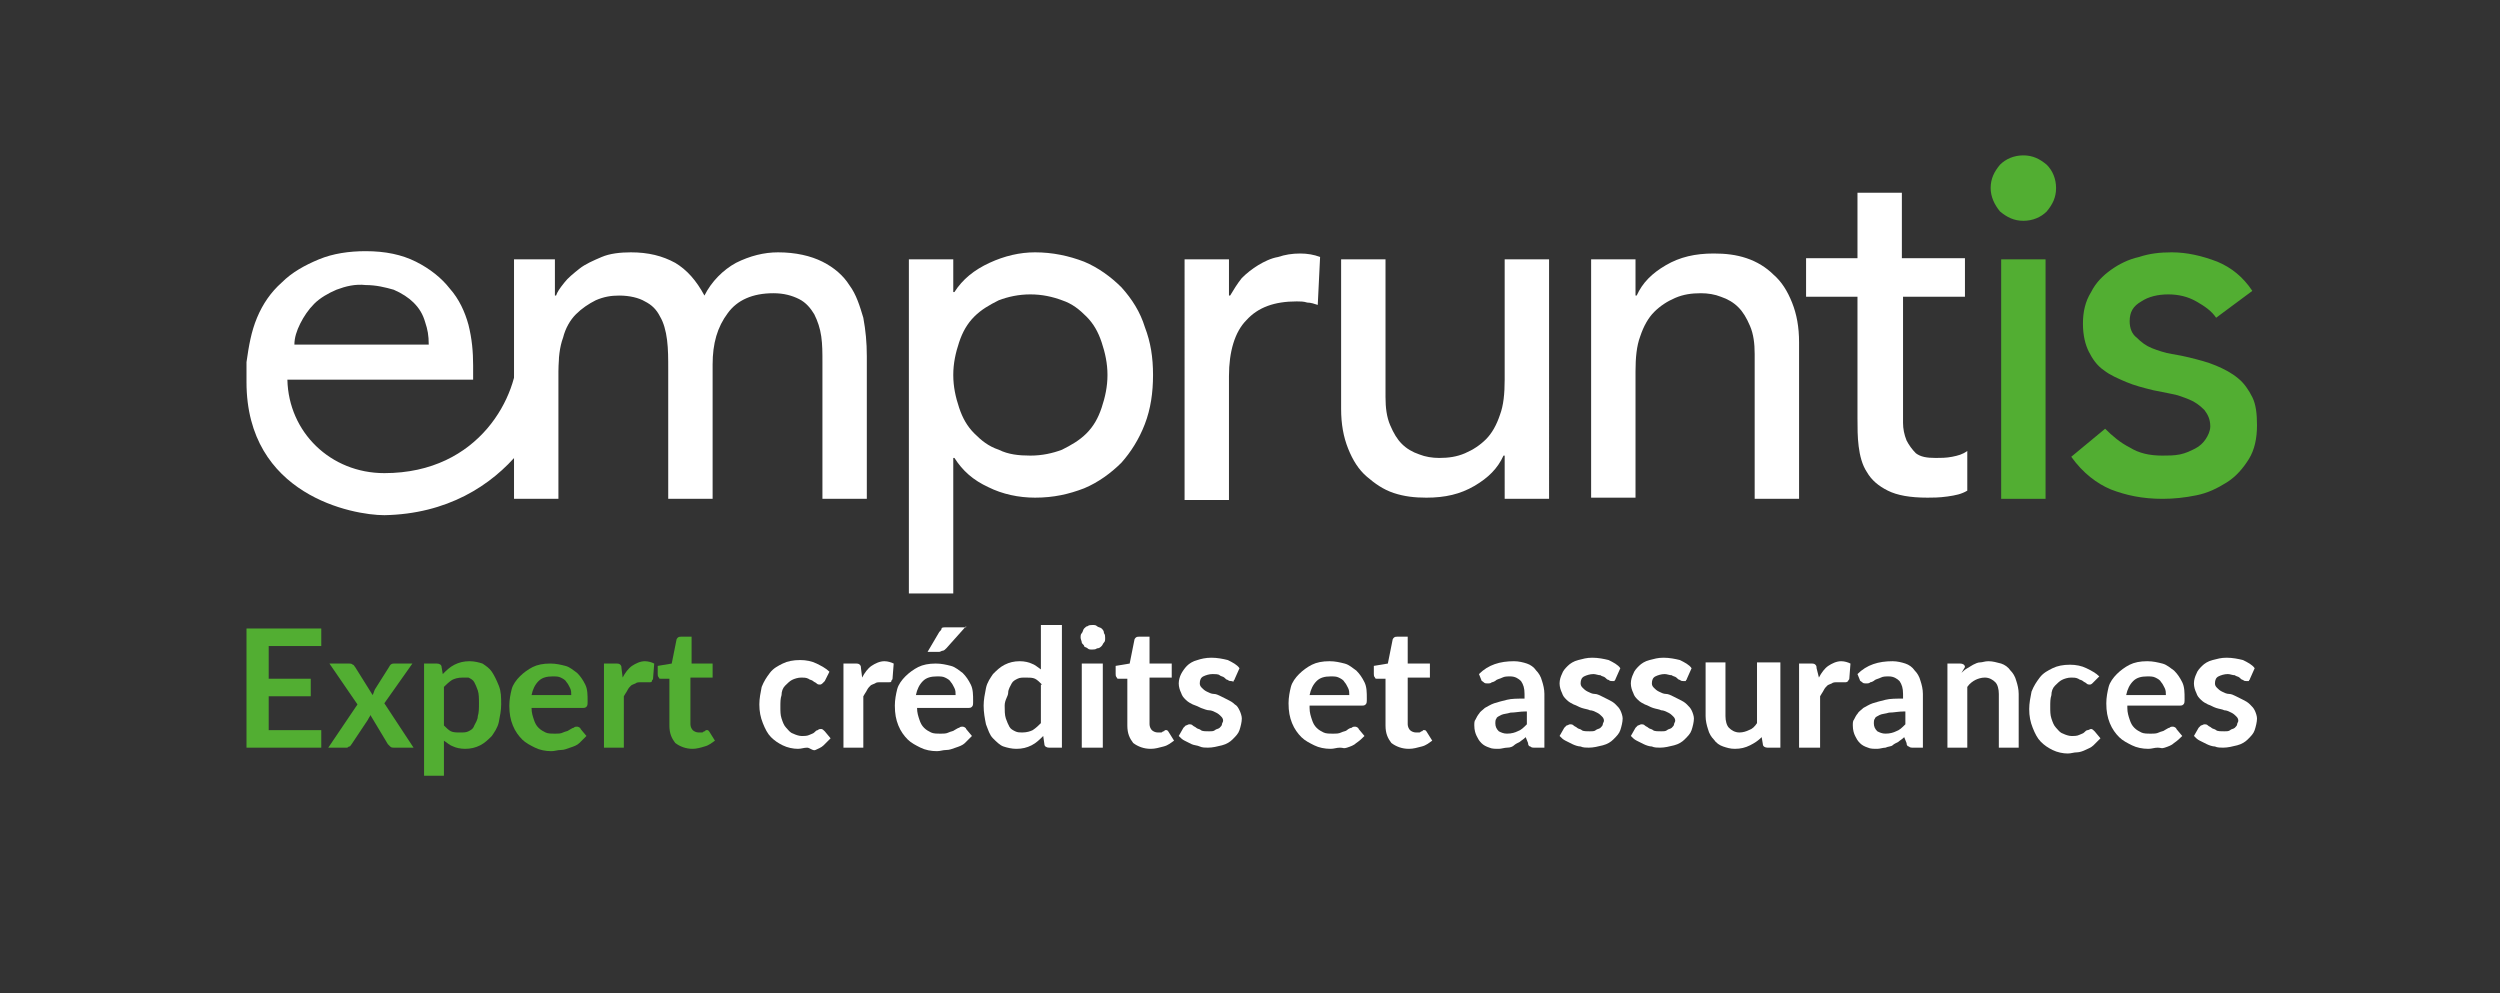<?xml version="1.0" encoding="utf-8"?>
<!-- Generator: Adobe Illustrator 27.0.1, SVG Export Plug-In . SVG Version: 6.00 Build 0)  -->
<svg version="1.1" id="Calque_1" xmlns="http://www.w3.org/2000/svg" xmlns:xlink="http://www.w3.org/1999/xlink" x="0px" y="0px"
	 viewBox="0 0 214 85" style="enable-background:new 0 0 214 85;" xml:space="preserve">
<rect x="0" y="0" width="214" height="85" fill="#333333" stroke="none"/>
<style type="text/css">
	.st0{fill:#FFFFFF;}
	.st1{fill:#52AE32;}
</style>
<g>
	<path class="st0" d="M44,22.2h3.5v3.1h0.1c0.1-0.3,0.3-0.6,0.7-1.1c0.3-0.4,0.8-0.8,1.3-1.2c0.5-0.4,1.2-0.7,1.9-1
		c0.7-0.3,1.6-0.4,2.5-0.4c1.5,0,2.7,0.3,3.8,0.9c1,0.6,1.8,1.5,2.5,2.8c0.6-1.2,1.6-2.2,2.7-2.8c1.2-0.6,2.4-0.9,3.6-0.9
		c1.5,0,2.8,0.3,3.8,0.8c1,0.5,1.8,1.2,2.3,2c0.6,0.8,0.9,1.8,1.2,2.8c0.2,1.1,0.3,2.1,0.3,3.3v12.2h-3.8V31c0-0.8,0-1.5-0.1-2.2
		c-0.1-0.7-0.3-1.3-0.6-1.9c-0.3-0.5-0.7-1-1.3-1.3c-0.6-0.3-1.3-0.5-2.2-0.5c-1.8,0-3.1,0.6-3.9,1.7C61.4,28,61,29.4,61,31.2v11.5
		h-3.8v-11c0-1,0-1.8-0.1-2.6c-0.1-0.8-0.3-1.5-0.6-2c-0.3-0.6-0.7-1-1.3-1.3c-0.5-0.3-1.3-0.5-2.2-0.5c-0.7,0-1.3,0.1-2,0.4
		c-0.6,0.3-1.2,0.7-1.7,1.2c-0.5,0.5-0.9,1.2-1.1,2c-0.3,0.8-0.4,1.8-0.4,2.9v10.9H44V22.2z"/>
	<path class="st0" d="M77.8,22.2h3.8V25h0.1c0.7-1.1,1.7-1.9,3-2.5c1.3-0.6,2.6-0.9,3.9-0.9c1.5,0,2.9,0.3,4.2,0.8
		c1.2,0.5,2.3,1.3,3.2,2.2c0.9,1,1.6,2.1,2,3.4c0.5,1.3,0.7,2.6,0.7,4.1c0,1.5-0.2,2.9-0.7,4.2c-0.5,1.3-1.2,2.4-2,3.3
		c-0.9,0.9-2,1.7-3.2,2.2c-1.3,0.5-2.6,0.8-4.2,0.8c-1.4,0-2.8-0.3-4-0.9c-1.3-0.6-2.2-1.4-2.9-2.5h-0.1v11.6h-3.8V22.2z M88.2,25.2
		c-1,0-1.9,0.2-2.7,0.5c-0.8,0.4-1.5,0.8-2.1,1.4c-0.6,0.6-1,1.3-1.3,2.2c-0.3,0.9-0.5,1.8-0.5,2.8c0,1,0.2,1.9,0.5,2.8
		c0.3,0.9,0.7,1.6,1.3,2.2c0.6,0.6,1.2,1.1,2.1,1.4c0.8,0.4,1.7,0.5,2.7,0.5c1,0,1.9-0.2,2.7-0.5c0.8-0.4,1.5-0.8,2.1-1.4
		c0.6-0.6,1-1.3,1.3-2.2c0.3-0.9,0.5-1.8,0.5-2.8c0-1-0.2-1.9-0.5-2.8c-0.3-0.9-0.7-1.6-1.3-2.2c-0.6-0.6-1.2-1.1-2.1-1.4
		C90.1,25.4,89.2,25.2,88.2,25.2z"/>
	<path class="st0" d="M101.4,22.2h3.8v3.1h0.1c0.3-0.5,0.6-1,1-1.5c0.4-0.4,0.9-0.8,1.4-1.1c0.5-0.3,1.1-0.6,1.7-0.7
		c0.6-0.2,1.2-0.3,1.9-0.3c0.6,0,1.2,0.1,1.7,0.3l-0.2,4.1c-0.3-0.1-0.6-0.2-0.9-0.2c-0.3-0.1-0.6-0.1-0.9-0.1
		c-1.9,0-3.3,0.5-4.3,1.6c-1,1-1.5,2.7-1.5,4.8v10.6h-3.8V22.2z"/>
	<path class="st0" d="M132.6,42.7h-3.8V39h-0.1c-0.5,1.1-1.3,1.9-2.5,2.6c-1.2,0.7-2.5,1-4.1,1c-1,0-1.9-0.1-2.8-0.4
		c-0.9-0.3-1.6-0.8-2.3-1.4c-0.7-0.6-1.2-1.4-1.6-2.4c-0.4-1-0.6-2.1-0.6-3.4V22.2h3.8V34c0,0.9,0.1,1.7,0.4,2.4
		c0.3,0.7,0.6,1.2,1,1.6c0.4,0.4,0.9,0.7,1.5,0.9c0.5,0.2,1.1,0.3,1.7,0.3c0.8,0,1.5-0.1,2.2-0.4c0.7-0.3,1.3-0.7,1.8-1.2
		c0.5-0.5,0.9-1.2,1.2-2.1c0.3-0.8,0.4-1.8,0.4-3V22.2h3.8V42.7z"/>
	<path class="st0" d="M136.2,22.2h3.8v3.1h0.1c0.5-1.1,1.3-1.9,2.5-2.6c1.2-0.7,2.5-1,4.1-1c1,0,1.9,0.1,2.8,0.4
		c0.9,0.3,1.7,0.8,2.3,1.4c0.7,0.6,1.2,1.4,1.6,2.4c0.4,1,0.6,2.1,0.6,3.4v13.4h-3.8V30.3c0-0.9-0.1-1.7-0.4-2.4
		c-0.3-0.7-0.6-1.2-1-1.6c-0.4-0.4-0.9-0.7-1.5-0.9c-0.5-0.2-1.1-0.3-1.7-0.3c-0.8,0-1.5,0.1-2.2,0.4c-0.7,0.3-1.3,0.7-1.8,1.2
		c-0.5,0.5-0.9,1.2-1.2,2.1c-0.3,0.8-0.4,1.8-0.4,3v10.8h-3.8V22.2z"/>
	<path class="st0" d="M168.3,25.4h-5.4v9.1c0,0.6,0,1.1,0,1.7c0,0.5,0.1,1,0.3,1.5c0.2,0.4,0.5,0.8,0.8,1.1c0.4,0.3,0.9,0.4,1.7,0.4
		c0.4,0,0.9,0,1.4-0.1c0.5-0.1,0.9-0.2,1.3-0.5V42c-0.5,0.3-1,0.4-1.7,0.5c-0.7,0.1-1.3,0.1-1.7,0.1c-1.5,0-2.6-0.2-3.4-0.6
		c-0.8-0.4-1.4-0.9-1.8-1.6c-0.4-0.6-0.6-1.4-0.7-2.2c-0.1-0.8-0.1-1.6-0.1-2.4V25.4h-4.4v-3.3h4.4v-5.6h3.8v5.6h5.4V25.4z"/>
	<path class="st1" d="M171.3,22.2h3.8v20.5h-3.8V22.2z"/>
	<path class="st1" d="M189.7,27.2c-0.4-0.6-1-1-1.7-1.4c-0.7-0.4-1.5-0.6-2.4-0.6c-0.9,0-1.7,0.2-2.3,0.6c-0.7,0.4-1,0.9-1,1.7
		c0,0.6,0.2,1.1,0.6,1.4c0.4,0.4,0.8,0.7,1.3,0.9c0.5,0.2,1.1,0.4,1.7,0.5c0.6,0.1,1.1,0.2,1.5,0.3c0.8,0.2,1.6,0.4,2.3,0.7
		c0.7,0.3,1.3,0.6,1.9,1.1c0.5,0.4,0.9,1,1.2,1.6c0.3,0.6,0.4,1.4,0.4,2.4c0,1.1-0.2,2.1-0.7,2.9c-0.5,0.8-1.1,1.5-1.9,2
		c-0.8,0.5-1.6,0.9-2.6,1.1c-1,0.2-1.9,0.3-2.9,0.3c-1.7,0-3.1-0.3-4.4-0.8c-1.2-0.5-2.4-1.4-3.4-2.8l2.9-2.4
		c0.6,0.6,1.3,1.2,2.1,1.6c0.8,0.5,1.7,0.7,2.8,0.7c0.5,0,1,0,1.5-0.1c0.5-0.1,0.9-0.3,1.3-0.5c0.4-0.2,0.7-0.5,0.9-0.8
		c0.2-0.3,0.4-0.7,0.4-1.1c0-0.6-0.2-1-0.5-1.4c-0.4-0.4-0.8-0.7-1.3-0.9c-0.5-0.2-1-0.4-1.6-0.5c-0.5-0.1-1-0.2-1.5-0.3
		c-0.8-0.2-1.6-0.4-2.3-0.7c-0.7-0.3-1.4-0.6-1.9-1c-0.6-0.4-1-1-1.3-1.6c-0.3-0.6-0.5-1.4-0.5-2.4c0-1,0.2-1.9,0.7-2.7
		c0.4-0.8,1-1.4,1.7-1.9c0.7-0.5,1.5-0.9,2.4-1.1c0.9-0.3,1.8-0.4,2.8-0.4c1.3,0,2.6,0.3,3.9,0.8c1.2,0.5,2.2,1.3,3,2.5L189.7,27.2z
		"/>
	<path class="st1" d="M170.4,16.1c0-0.8,0.3-1.4,0.8-2c0.5-0.5,1.2-0.8,2-0.8c0.8,0,1.4,0.3,2,0.8c0.5,0.5,0.8,1.2,0.8,2
		c0,0.8-0.3,1.4-0.8,2c-0.5,0.5-1.2,0.8-2,0.8c-0.8,0-1.4-0.3-2-0.8C170.7,17.5,170.4,16.8,170.4,16.1z"/>
	<path class="st0" d="M47.8,30h-3.5c0.1,3.8-3.2,10.5-11.4,10.5c-4.6,0-8.2-3.5-8.3-8h15.9l0-1.2c0-1.2-0.1-2.3-0.4-3.5
		c-0.3-1.1-0.8-2.2-1.6-3.1c-0.7-0.9-1.7-1.7-2.9-2.3c-1.2-0.6-2.6-0.9-4.3-0.9c-1.4,0-2.8,0.2-4,0.7c-1.2,0.5-2.3,1.1-3.2,2
		c-0.9,0.8-1.6,1.8-2.1,3c-0.5,1.2-0.7,2.4-0.9,3.8c0,0.4,0,1.3,0,1.6h0c0,0,0,0,0,0.1c0,0,0,0,0,0h0c0,9.7,9.1,11.4,11.8,11.4
		C43.6,43.9,48.1,34.5,47.8,30z M25.7,27.7c0.3-0.6,0.7-1.2,1.2-1.7c0.5-0.5,1.2-0.9,1.9-1.2c0.8-0.3,1.6-0.5,2.5-0.4
		c0.9,0,1.7,0.2,2.4,0.4c0.7,0.3,1.3,0.7,1.7,1.1c0.5,0.5,0.8,1,1,1.7c0.2,0.6,0.3,1.1,0.3,1.9H25.2C25.2,28.9,25.4,28.3,25.7,27.7z
		"/>
</g>
<g>
	<path class="st1" d="M23,55.3v2.8h3.6v1.5H23v2.9h4.5V64h-6.4V53.8h6.4v1.5H23z"/>
	<path class="st1" d="M35.4,64h-1.7c-0.1,0-0.2,0-0.3-0.1c-0.1-0.1-0.1-0.1-0.2-0.2l-1.5-2.5c0,0.1-0.1,0.2-0.1,0.2
		c0,0.1-0.1,0.1-0.1,0.2l-1.4,2.1c-0.1,0.1-0.1,0.2-0.2,0.2S29.8,64,29.7,64h-1.6l2.5-3.7l-2.4-3.5h1.7c0.1,0,0.2,0,0.3,0.1
		c0.1,0,0.1,0.1,0.2,0.2l1.5,2.4c0.1-0.2,0.1-0.3,0.2-0.5l1.2-1.9c0.1-0.2,0.2-0.3,0.4-0.3h1.6l-2.4,3.4L35.4,64z"/>
	<path class="st1" d="M37.9,57.7c0.3-0.3,0.6-0.6,1-0.8s0.8-0.3,1.3-0.3c0.4,0,0.8,0.1,1.1,0.2c0.3,0.2,0.6,0.4,0.8,0.7
		s0.4,0.7,0.6,1.2s0.2,1,0.2,1.6c0,0.5-0.1,1-0.2,1.5c-0.1,0.5-0.4,0.9-0.6,1.2c-0.3,0.3-0.6,0.6-1,0.8c-0.4,0.2-0.8,0.3-1.3,0.3
		c-0.4,0-0.8-0.1-1-0.2c-0.3-0.1-0.5-0.3-0.8-0.5v3h-1.7v-9.6h1.1c0.2,0,0.4,0.1,0.4,0.3L37.9,57.7z M38,62.1
		c0.2,0.2,0.4,0.4,0.6,0.5c0.2,0.1,0.5,0.1,0.8,0.1c0.3,0,0.5,0,0.7-0.1c0.2-0.1,0.4-0.2,0.5-0.5c0.1-0.2,0.3-0.5,0.3-0.8
		c0.1-0.3,0.1-0.7,0.1-1.1c0-0.4,0-0.8-0.1-1.1c-0.1-0.3-0.2-0.5-0.3-0.7c-0.1-0.2-0.3-0.3-0.5-0.4C40.1,58,39.8,58,39.6,58
		c-0.4,0-0.7,0.1-0.9,0.2c-0.3,0.2-0.5,0.4-0.7,0.6V62.1z"/>
	<path class="st1" d="M45.5,60.6c0,0.4,0.1,0.7,0.2,1c0.1,0.3,0.2,0.5,0.4,0.7c0.2,0.2,0.4,0.3,0.6,0.4c0.2,0.1,0.5,0.1,0.8,0.1
		s0.5,0,0.7-0.1c0.2-0.1,0.4-0.1,0.5-0.2c0.2-0.1,0.3-0.2,0.4-0.2c0.1-0.1,0.2-0.1,0.3-0.1c0.1,0,0.3,0.1,0.3,0.2l0.5,0.6
		c-0.2,0.2-0.4,0.4-0.6,0.6c-0.2,0.2-0.5,0.3-0.8,0.4c-0.3,0.1-0.5,0.2-0.8,0.2c-0.3,0-0.5,0.1-0.8,0.1c-0.5,0-1-0.1-1.4-0.3
		c-0.4-0.2-0.8-0.4-1.1-0.7s-0.6-0.7-0.8-1.2c-0.2-0.5-0.3-1-0.3-1.7c0-0.5,0.1-1,0.2-1.4s0.4-0.8,0.7-1.1c0.3-0.3,0.7-0.6,1.1-0.8
		c0.4-0.2,0.9-0.3,1.5-0.3c0.5,0,0.9,0.1,1.3,0.2c0.4,0.1,0.7,0.4,1,0.6c0.3,0.3,0.5,0.6,0.7,1c0.2,0.4,0.2,0.9,0.2,1.4
		c0,0.3,0,0.4-0.1,0.5c-0.1,0.1-0.2,0.1-0.3,0.1H45.5z M48.9,59.5c0-0.2,0-0.4-0.1-0.6s-0.2-0.4-0.3-0.5c-0.1-0.2-0.3-0.3-0.5-0.4
		c-0.2-0.1-0.4-0.1-0.7-0.1c-0.5,0-0.9,0.1-1.2,0.4c-0.3,0.3-0.5,0.7-0.6,1.2H48.9z"/>
	<path class="st1" d="M53.3,58c0.2-0.4,0.5-0.8,0.8-1c0.3-0.2,0.7-0.4,1.1-0.4c0.3,0,0.6,0.1,0.8,0.2l-0.1,1.3
		c0,0.1-0.1,0.1-0.1,0.2s-0.1,0.1-0.2,0.1c-0.1,0-0.2,0-0.3,0c-0.1,0-0.3,0-0.4,0c-0.2,0-0.4,0-0.5,0.1c-0.2,0.1-0.3,0.1-0.4,0.2
		c-0.1,0.1-0.2,0.2-0.3,0.4c-0.1,0.2-0.2,0.3-0.3,0.5V64h-1.7v-7.2h1c0.2,0,0.3,0,0.4,0.1s0.1,0.2,0.1,0.3L53.3,58z"/>
	<path class="st1" d="M59.3,64.1c-0.6,0-1.1-0.2-1.5-0.5c-0.3-0.4-0.5-0.8-0.5-1.5v-4h-0.7c-0.1,0-0.2,0-0.2-0.1
		c-0.1-0.1-0.1-0.2-0.1-0.3V57l1.2-0.2l0.4-2c0-0.1,0.1-0.2,0.1-0.2c0.1-0.1,0.2-0.1,0.3-0.1h0.9v2.3H61V58h-1.9V62
		c0,0.2,0.1,0.4,0.2,0.5c0.1,0.1,0.3,0.2,0.5,0.2c0.1,0,0.2,0,0.3,0c0.1,0,0.1-0.1,0.2-0.1s0.1-0.1,0.1-0.1c0,0,0.1,0,0.1,0
		c0.1,0,0.1,0,0.1,0c0,0,0.1,0.1,0.1,0.1l0.5,0.8c-0.3,0.2-0.5,0.4-0.9,0.5C60,64,59.6,64.1,59.3,64.1z"/>
	<path class="st0" d="M70.6,58.3c-0.1,0.1-0.1,0.1-0.2,0.2c0,0-0.1,0.1-0.2,0.1c-0.1,0-0.2,0-0.3-0.1c-0.1-0.1-0.2-0.1-0.3-0.2
		s-0.3-0.1-0.4-0.2c-0.2-0.1-0.4-0.1-0.6-0.1c-0.3,0-0.6,0.1-0.8,0.2c-0.2,0.1-0.4,0.3-0.6,0.5c-0.2,0.2-0.3,0.5-0.3,0.8
		c-0.1,0.3-0.1,0.6-0.1,1c0,0.4,0,0.7,0.1,1s0.2,0.6,0.4,0.8s0.3,0.4,0.6,0.5c0.2,0.1,0.5,0.2,0.7,0.2c0.3,0,0.5,0,0.7-0.1
		s0.3-0.1,0.4-0.2c0.1-0.1,0.2-0.2,0.3-0.2c0.1-0.1,0.2-0.1,0.3-0.1c0.1,0,0.2,0.1,0.3,0.2l0.5,0.6c-0.2,0.2-0.4,0.4-0.6,0.6
		c-0.2,0.2-0.5,0.3-0.7,0.4S69.3,64,69.1,64c-0.3,0-0.5,0.1-0.8,0.1c-0.4,0-0.9-0.1-1.3-0.3c-0.4-0.2-0.7-0.4-1-0.7
		s-0.5-0.7-0.7-1.2s-0.3-1-0.3-1.6c0-0.5,0.1-1,0.2-1.5c0.2-0.5,0.4-0.8,0.7-1.2s0.7-0.6,1.1-0.8c0.4-0.2,0.9-0.3,1.5-0.3
		c0.5,0,1,0.1,1.4,0.3c0.4,0.2,0.8,0.4,1.1,0.7L70.6,58.3z"/>
	<path class="st0" d="M73.8,58c0.2-0.4,0.5-0.8,0.8-1c0.3-0.2,0.7-0.4,1.1-0.4c0.3,0,0.6,0.1,0.8,0.2l-0.1,1.3
		c0,0.1-0.1,0.1-0.1,0.2s-0.1,0.1-0.2,0.1c-0.1,0-0.2,0-0.3,0c-0.1,0-0.3,0-0.4,0c-0.2,0-0.4,0-0.5,0.1c-0.2,0.1-0.3,0.1-0.4,0.2
		c-0.1,0.1-0.2,0.2-0.3,0.4c-0.1,0.2-0.2,0.3-0.3,0.5V64h-1.7v-7.2h1c0.2,0,0.3,0,0.4,0.1s0.1,0.2,0.1,0.3L73.8,58z"/>
	<path class="st0" d="M78.5,60.6c0,0.4,0.1,0.7,0.2,1c0.1,0.3,0.2,0.5,0.4,0.7c0.2,0.2,0.4,0.3,0.6,0.4c0.2,0.1,0.5,0.1,0.8,0.1
		s0.5,0,0.7-0.1c0.2-0.1,0.4-0.1,0.5-0.2c0.2-0.1,0.3-0.2,0.4-0.2c0.1-0.1,0.2-0.1,0.3-0.1c0.1,0,0.3,0.1,0.3,0.2l0.5,0.6
		c-0.2,0.2-0.4,0.4-0.6,0.6c-0.2,0.2-0.5,0.3-0.8,0.4c-0.3,0.1-0.5,0.2-0.8,0.2c-0.3,0-0.5,0.1-0.8,0.1c-0.5,0-1-0.1-1.4-0.3
		c-0.4-0.2-0.8-0.4-1.1-0.7s-0.6-0.7-0.8-1.2c-0.2-0.5-0.3-1-0.3-1.7c0-0.5,0.1-1,0.2-1.4s0.4-0.8,0.7-1.1c0.3-0.3,0.7-0.6,1.1-0.8
		c0.4-0.2,0.9-0.3,1.5-0.3c0.5,0,0.9,0.1,1.3,0.2c0.4,0.1,0.7,0.4,1,0.6c0.3,0.3,0.5,0.6,0.7,1c0.2,0.4,0.2,0.9,0.2,1.4
		c0,0.3,0,0.4-0.1,0.5c-0.1,0.1-0.2,0.1-0.3,0.1H78.5z M81.8,59.5c0-0.2,0-0.4-0.1-0.6s-0.2-0.4-0.3-0.5c-0.1-0.2-0.3-0.3-0.5-0.4
		c-0.2-0.1-0.4-0.1-0.7-0.1c-0.5,0-0.9,0.1-1.2,0.4c-0.3,0.3-0.5,0.7-0.6,1.2H81.8z M82.7,53.6L81,55.5c-0.1,0.1-0.2,0.2-0.3,0.2
		c-0.1,0-0.2,0.1-0.3,0.1h-1l1-1.7c0.1-0.1,0.2-0.2,0.2-0.3s0.2-0.1,0.4-0.1H82.7z"/>
	<path class="st0" d="M90.9,53.5V64h-1.1c-0.2,0-0.4-0.1-0.4-0.3L89.3,63c-0.3,0.3-0.6,0.6-1,0.8c-0.4,0.2-0.8,0.3-1.3,0.3
		c-0.4,0-0.8-0.1-1.1-0.2s-0.6-0.4-0.9-0.7s-0.4-0.7-0.6-1.2c-0.1-0.5-0.2-1-0.2-1.6c0-0.5,0.1-1,0.2-1.5c0.1-0.5,0.4-0.9,0.6-1.2
		c0.3-0.3,0.6-0.6,1-0.8c0.4-0.2,0.8-0.3,1.3-0.3c0.4,0,0.8,0.1,1,0.2c0.3,0.1,0.5,0.3,0.8,0.5v-3.8H90.9z M89.2,58.6
		c-0.2-0.2-0.4-0.4-0.6-0.5c-0.2-0.1-0.5-0.1-0.8-0.1c-0.3,0-0.5,0-0.7,0.1c-0.2,0.1-0.4,0.2-0.5,0.4s-0.3,0.5-0.3,0.8
		S86,59.9,86,60.4c0,0.4,0,0.8,0.1,1.1c0.1,0.3,0.2,0.5,0.3,0.7c0.1,0.2,0.3,0.3,0.5,0.4c0.2,0.1,0.4,0.1,0.6,0.1
		c0.4,0,0.7-0.1,0.9-0.2c0.3-0.2,0.5-0.4,0.7-0.6V58.6z"/>
	<path class="st0" d="M94.6,54.6c0,0.2,0,0.3-0.1,0.4c-0.1,0.1-0.1,0.2-0.2,0.3c-0.1,0.1-0.2,0.2-0.4,0.2c-0.1,0.1-0.3,0.1-0.4,0.1
		c-0.2,0-0.3,0-0.4-0.1c-0.1-0.1-0.3-0.1-0.3-0.2s-0.2-0.2-0.2-0.3s-0.1-0.3-0.1-0.4c0-0.2,0-0.3,0.1-0.4s0.1-0.3,0.2-0.4
		s0.2-0.2,0.3-0.2c0.1-0.1,0.3-0.1,0.4-0.1c0.2,0,0.3,0,0.4,0.1c0.1,0.1,0.3,0.1,0.4,0.2c0.1,0.1,0.2,0.2,0.2,0.4
		C94.6,54.3,94.6,54.5,94.6,54.6z M94.4,56.7V64h-1.8v-7.2H94.4z"/>
	<path class="st0" d="M98.5,64.1c-0.6,0-1.1-0.2-1.5-0.5c-0.3-0.4-0.5-0.8-0.5-1.5v-4h-0.7c-0.1,0-0.2,0-0.2-0.1
		c-0.1-0.1-0.1-0.2-0.1-0.3V57l1.2-0.2l0.4-2c0-0.1,0.1-0.2,0.1-0.2c0.1-0.1,0.2-0.1,0.3-0.1h0.9v2.3h1.9V58h-1.9V62
		c0,0.2,0.1,0.4,0.2,0.5c0.1,0.1,0.3,0.2,0.5,0.2c0.1,0,0.2,0,0.3,0c0.1,0,0.1-0.1,0.2-0.1s0.1-0.1,0.1-0.1c0,0,0.1,0,0.1,0
		c0.1,0,0.1,0,0.1,0c0,0,0.1,0.1,0.1,0.1l0.5,0.8c-0.3,0.2-0.5,0.4-0.9,0.5C99.2,64,98.9,64.1,98.5,64.1z"/>
	<path class="st0" d="M105.7,58.1c0,0.1-0.1,0.1-0.1,0.2s-0.1,0-0.2,0c-0.1,0-0.2,0-0.3-0.1c-0.1,0-0.2-0.1-0.3-0.2
		c-0.1-0.1-0.3-0.1-0.4-0.2s-0.4-0.1-0.6-0.1c-0.3,0-0.6,0.1-0.8,0.2c-0.2,0.1-0.3,0.3-0.3,0.6c0,0.2,0.1,0.3,0.2,0.4
		c0.1,0.1,0.2,0.2,0.4,0.3c0.2,0.1,0.4,0.2,0.6,0.2s0.4,0.1,0.6,0.2c0.2,0.1,0.4,0.2,0.6,0.3c0.2,0.1,0.4,0.2,0.6,0.4
		c0.2,0.1,0.3,0.3,0.4,0.5c0.1,0.2,0.2,0.5,0.2,0.7c0,0.3-0.1,0.7-0.2,1c-0.1,0.3-0.3,0.5-0.6,0.8c-0.2,0.2-0.5,0.4-0.9,0.5
		s-0.8,0.2-1.2,0.2c-0.2,0-0.5,0-0.7-0.1s-0.5-0.1-0.7-0.2c-0.2-0.1-0.4-0.2-0.6-0.3s-0.3-0.2-0.5-0.4l0.4-0.7
		c0.1-0.1,0.1-0.1,0.2-0.2c0.1,0,0.2-0.1,0.3-0.1s0.2,0,0.3,0.1c0.1,0.1,0.2,0.1,0.3,0.2c0.1,0.1,0.3,0.1,0.4,0.2s0.4,0.1,0.7,0.1
		c0.2,0,0.4,0,0.5-0.1s0.3-0.1,0.4-0.2s0.2-0.2,0.2-0.3c0-0.1,0.1-0.2,0.1-0.3c0-0.2-0.1-0.3-0.2-0.4c-0.1-0.1-0.2-0.2-0.4-0.3
		c-0.2-0.1-0.4-0.2-0.6-0.2s-0.4-0.1-0.7-0.2c-0.2-0.1-0.4-0.2-0.7-0.3c-0.2-0.1-0.4-0.2-0.6-0.4c-0.2-0.2-0.3-0.3-0.4-0.6
		c-0.1-0.2-0.2-0.5-0.2-0.8c0-0.3,0.1-0.6,0.2-0.8s0.3-0.5,0.5-0.7s0.5-0.4,0.9-0.5c0.3-0.1,0.7-0.2,1.2-0.2c0.5,0,1,0.1,1.4,0.2
		c0.4,0.2,0.8,0.4,1,0.7L105.7,58.1z"/>
	<path class="st0" d="M112.1,60.6c0,0.4,0.1,0.7,0.2,1s0.2,0.5,0.4,0.7c0.2,0.2,0.4,0.3,0.6,0.4c0.2,0.1,0.5,0.1,0.8,0.1
		c0.3,0,0.5,0,0.7-0.1c0.2-0.1,0.4-0.1,0.5-0.2s0.3-0.2,0.4-0.2c0.1-0.1,0.2-0.1,0.3-0.1c0.1,0,0.3,0.1,0.3,0.2l0.5,0.6
		c-0.2,0.2-0.4,0.4-0.7,0.6c-0.2,0.2-0.5,0.3-0.8,0.4S115,64,114.7,64c-0.3,0-0.5,0.1-0.8,0.1c-0.5,0-1-0.1-1.4-0.3
		c-0.4-0.2-0.8-0.4-1.1-0.7s-0.6-0.7-0.8-1.2c-0.2-0.5-0.3-1-0.3-1.7c0-0.5,0.1-1,0.2-1.4s0.4-0.8,0.7-1.1c0.3-0.3,0.7-0.6,1.1-0.8
		c0.4-0.2,0.9-0.3,1.5-0.3c0.5,0,0.9,0.1,1.3,0.2c0.4,0.1,0.7,0.4,1,0.6c0.3,0.3,0.5,0.6,0.7,1s0.2,0.9,0.2,1.4c0,0.3,0,0.4-0.1,0.5
		s-0.2,0.1-0.3,0.1H112.1z M115.5,59.5c0-0.2,0-0.4-0.1-0.6c-0.1-0.2-0.2-0.4-0.3-0.5c-0.1-0.2-0.3-0.3-0.5-0.4s-0.4-0.1-0.7-0.1
		c-0.5,0-0.9,0.1-1.2,0.4c-0.3,0.3-0.5,0.7-0.6,1.2H115.5z"/>
	<path class="st0" d="M120.6,64.1c-0.6,0-1.1-0.2-1.5-0.5c-0.3-0.4-0.5-0.8-0.5-1.5v-4h-0.7c-0.1,0-0.2,0-0.2-0.1
		c-0.1-0.1-0.1-0.2-0.1-0.3V57l1.2-0.2l0.4-2c0-0.1,0.1-0.2,0.1-0.2c0.1-0.1,0.2-0.1,0.3-0.1h0.9v2.3h1.9V58h-1.9V62
		c0,0.2,0.1,0.4,0.2,0.5c0.1,0.1,0.3,0.2,0.5,0.2c0.1,0,0.2,0,0.3,0c0.1,0,0.1-0.1,0.2-0.1c0.1,0,0.1-0.1,0.1-0.1c0,0,0.1,0,0.1,0
		c0.1,0,0.1,0,0.1,0c0,0,0.1,0.1,0.1,0.1l0.5,0.8c-0.3,0.2-0.5,0.4-0.9,0.5C121.3,64,121,64.1,120.6,64.1z"/>
	<path class="st0" d="M126.6,57.7c0.8-0.8,1.8-1.1,3-1.1c0.4,0,0.8,0.1,1.1,0.2c0.3,0.1,0.6,0.3,0.8,0.6c0.2,0.2,0.4,0.5,0.5,0.9
		c0.1,0.3,0.2,0.7,0.2,1.1V64h-0.8c-0.2,0-0.3,0-0.4-0.1c-0.1,0-0.2-0.1-0.2-0.3l-0.2-0.5c-0.2,0.2-0.4,0.3-0.5,0.4
		c-0.2,0.1-0.4,0.2-0.5,0.3S129.3,64,129,64c-0.2,0-0.5,0.1-0.7,0.1c-0.3,0-0.6,0-0.8-0.1c-0.3-0.1-0.5-0.2-0.7-0.4
		s-0.3-0.4-0.4-0.6s-0.2-0.5-0.2-0.9c0-0.2,0-0.4,0.1-0.5c0.1-0.2,0.2-0.4,0.3-0.5c0.1-0.2,0.3-0.3,0.5-0.5c0.2-0.1,0.5-0.3,0.8-0.4
		c0.3-0.1,0.7-0.2,1.1-0.3c0.4-0.1,0.9-0.1,1.5-0.1v-0.4c0-0.5-0.1-0.8-0.3-1.1c-0.2-0.2-0.5-0.4-0.9-0.4c-0.3,0-0.5,0-0.7,0.1
		c-0.2,0.1-0.3,0.1-0.5,0.2c-0.1,0.1-0.3,0.2-0.4,0.2c-0.1,0.1-0.2,0.1-0.4,0.1c-0.1,0-0.2,0-0.3-0.1c-0.1-0.1-0.2-0.1-0.2-0.2
		L126.6,57.7z M130.6,60.9c-0.5,0-0.9,0.1-1.3,0.1c-0.3,0.1-0.6,0.1-0.8,0.2c-0.2,0.1-0.4,0.2-0.4,0.3c-0.1,0.1-0.1,0.3-0.1,0.4
		c0,0.3,0.1,0.5,0.3,0.7c0.2,0.1,0.4,0.2,0.7,0.2c0.4,0,0.7-0.1,0.9-0.2c0.3-0.1,0.5-0.3,0.8-0.6V60.9z"/>
	<path class="st0" d="M138.3,58.1c0,0.1-0.1,0.1-0.1,0.2c-0.1,0-0.1,0-0.2,0c-0.1,0-0.2,0-0.3-0.1c-0.1,0-0.2-0.1-0.3-0.2
		c-0.1-0.1-0.3-0.1-0.4-0.2c-0.2,0-0.4-0.1-0.6-0.1c-0.3,0-0.6,0.1-0.8,0.2s-0.3,0.3-0.3,0.6c0,0.2,0.1,0.3,0.2,0.4
		c0.1,0.1,0.2,0.2,0.4,0.3c0.2,0.1,0.4,0.2,0.6,0.2s0.4,0.1,0.6,0.2c0.2,0.1,0.4,0.2,0.6,0.3s0.4,0.2,0.6,0.4s0.3,0.3,0.4,0.5
		c0.1,0.2,0.2,0.5,0.2,0.7c0,0.3-0.1,0.7-0.2,1c-0.1,0.3-0.3,0.5-0.6,0.8c-0.2,0.2-0.5,0.4-0.9,0.5s-0.8,0.2-1.2,0.2
		c-0.2,0-0.5,0-0.7-0.1c-0.2,0-0.5-0.1-0.7-0.2c-0.2-0.1-0.4-0.2-0.6-0.3c-0.2-0.1-0.3-0.2-0.5-0.4l0.4-0.7c0.1-0.1,0.1-0.1,0.2-0.2
		c0.1,0,0.2-0.1,0.3-0.1s0.2,0,0.3,0.1c0.1,0.1,0.2,0.1,0.3,0.2c0.1,0.1,0.3,0.1,0.4,0.2s0.4,0.1,0.7,0.1c0.2,0,0.4,0,0.5-0.1
		s0.3-0.1,0.4-0.2s0.2-0.2,0.2-0.3c0-0.1,0.1-0.2,0.1-0.3c0-0.2-0.1-0.3-0.2-0.4s-0.2-0.2-0.4-0.3c-0.2-0.1-0.4-0.2-0.6-0.2
		c-0.2-0.1-0.4-0.1-0.7-0.2s-0.4-0.2-0.7-0.3c-0.2-0.1-0.4-0.2-0.6-0.4c-0.2-0.2-0.3-0.3-0.4-0.6c-0.1-0.2-0.2-0.5-0.2-0.8
		c0-0.3,0.1-0.6,0.2-0.8c0.1-0.3,0.3-0.5,0.5-0.7s0.5-0.4,0.9-0.5s0.7-0.2,1.2-0.2c0.5,0,1,0.1,1.4,0.2c0.4,0.2,0.8,0.4,1,0.7
		L138.3,58.1z"/>
	<path class="st0" d="M144.4,58.1c0,0.1-0.1,0.1-0.1,0.2c-0.1,0-0.1,0-0.2,0c-0.1,0-0.2,0-0.3-0.1c-0.1,0-0.2-0.1-0.3-0.2
		c-0.1-0.1-0.3-0.1-0.4-0.2c-0.2,0-0.4-0.1-0.6-0.1c-0.3,0-0.6,0.1-0.8,0.2s-0.3,0.3-0.3,0.6c0,0.2,0.1,0.3,0.2,0.4
		c0.1,0.1,0.2,0.2,0.4,0.3c0.2,0.1,0.4,0.2,0.6,0.2s0.4,0.1,0.6,0.2c0.2,0.1,0.4,0.2,0.6,0.3s0.4,0.2,0.6,0.4s0.3,0.3,0.4,0.5
		c0.1,0.2,0.2,0.5,0.2,0.7c0,0.3-0.1,0.7-0.2,1c-0.1,0.3-0.3,0.5-0.6,0.8c-0.2,0.2-0.5,0.4-0.9,0.5s-0.8,0.2-1.2,0.2
		c-0.2,0-0.5,0-0.7-0.1c-0.2,0-0.5-0.1-0.7-0.2c-0.2-0.1-0.4-0.2-0.6-0.3c-0.2-0.1-0.3-0.2-0.5-0.4l0.4-0.7c0.1-0.1,0.1-0.1,0.2-0.2
		c0.1,0,0.2-0.1,0.3-0.1s0.2,0,0.3,0.1c0.1,0.1,0.2,0.1,0.3,0.2c0.1,0.1,0.3,0.1,0.4,0.2s0.4,0.1,0.7,0.1c0.2,0,0.4,0,0.5-0.1
		s0.3-0.1,0.4-0.2s0.2-0.2,0.2-0.3c0-0.1,0.1-0.2,0.1-0.3c0-0.2-0.1-0.3-0.2-0.4s-0.2-0.2-0.4-0.3c-0.2-0.1-0.4-0.2-0.6-0.2
		c-0.2-0.1-0.4-0.1-0.7-0.2s-0.4-0.2-0.7-0.3c-0.2-0.1-0.4-0.2-0.6-0.4c-0.2-0.2-0.3-0.3-0.4-0.6c-0.1-0.2-0.2-0.5-0.2-0.8
		c0-0.3,0.1-0.6,0.2-0.8c0.1-0.3,0.3-0.5,0.5-0.7s0.5-0.4,0.9-0.5s0.7-0.2,1.2-0.2c0.5,0,1,0.1,1.4,0.2c0.4,0.2,0.8,0.4,1,0.7
		L144.4,58.1z"/>
	<path class="st0" d="M152.4,56.7V64h-1.1c-0.2,0-0.4-0.1-0.4-0.3l-0.1-0.6c-0.3,0.3-0.6,0.5-1,0.7c-0.4,0.2-0.8,0.3-1.3,0.3
		c-0.4,0-0.7-0.1-1-0.2c-0.3-0.1-0.6-0.3-0.8-0.6c-0.2-0.2-0.4-0.5-0.5-0.9c-0.1-0.3-0.2-0.7-0.2-1.1v-4.6h1.7v4.6
		c0,0.4,0.1,0.8,0.3,1c0.2,0.2,0.5,0.4,0.9,0.4c0.3,0,0.6-0.1,0.8-0.2c0.3-0.1,0.5-0.3,0.7-0.6v-5.2H152.4z"/>
	<path class="st0" d="M155.7,58c0.2-0.4,0.5-0.8,0.8-1c0.3-0.2,0.7-0.4,1.1-0.4c0.3,0,0.6,0.1,0.8,0.2l-0.1,1.3
		c0,0.1-0.1,0.1-0.1,0.2c0,0-0.1,0.1-0.2,0.1c-0.1,0-0.2,0-0.3,0s-0.3,0-0.4,0c-0.2,0-0.4,0-0.5,0.1c-0.2,0.1-0.3,0.1-0.4,0.2
		c-0.1,0.1-0.2,0.2-0.3,0.4c-0.1,0.2-0.2,0.3-0.3,0.5V64H154v-7.2h1c0.2,0,0.3,0,0.4,0.1c0.1,0.1,0.1,0.2,0.1,0.3L155.7,58z"/>
	<path class="st0" d="M159,57.7c0.8-0.8,1.8-1.1,3-1.1c0.4,0,0.8,0.1,1.1,0.2c0.3,0.1,0.6,0.3,0.8,0.6c0.2,0.2,0.4,0.5,0.5,0.9
		c0.1,0.3,0.2,0.7,0.2,1.1V64h-0.8c-0.2,0-0.3,0-0.4-0.1c-0.1,0-0.2-0.1-0.2-0.3l-0.2-0.5c-0.2,0.2-0.4,0.3-0.5,0.4
		c-0.2,0.1-0.4,0.2-0.5,0.3s-0.4,0.1-0.6,0.2c-0.2,0-0.5,0.1-0.7,0.1c-0.3,0-0.6,0-0.8-0.1c-0.3-0.1-0.5-0.2-0.7-0.4
		s-0.3-0.4-0.4-0.6s-0.2-0.5-0.2-0.9c0-0.2,0-0.4,0.1-0.5c0.1-0.2,0.2-0.4,0.3-0.5c0.1-0.2,0.3-0.3,0.5-0.5c0.2-0.1,0.5-0.3,0.8-0.4
		c0.3-0.1,0.7-0.2,1.1-0.3c0.4-0.1,0.9-0.1,1.5-0.1v-0.4c0-0.5-0.1-0.8-0.3-1.1c-0.2-0.2-0.5-0.4-0.9-0.4c-0.3,0-0.5,0-0.7,0.1
		c-0.2,0.1-0.3,0.1-0.5,0.2c-0.1,0.1-0.3,0.2-0.4,0.2c-0.1,0.1-0.2,0.1-0.4,0.1c-0.1,0-0.2,0-0.3-0.1c-0.1-0.1-0.2-0.1-0.2-0.2
		L159,57.7z M163,60.9c-0.5,0-0.9,0.1-1.3,0.1c-0.3,0.1-0.6,0.1-0.8,0.2c-0.2,0.1-0.4,0.2-0.4,0.3c-0.1,0.1-0.1,0.3-0.1,0.4
		c0,0.3,0.1,0.5,0.3,0.7c0.2,0.1,0.4,0.2,0.7,0.2c0.4,0,0.7-0.1,0.9-0.2c0.3-0.1,0.5-0.3,0.8-0.6V60.9z"/>
	<path class="st0" d="M167.9,57.6c0.1-0.1,0.3-0.3,0.5-0.4c0.2-0.1,0.3-0.2,0.5-0.3c0.2-0.1,0.4-0.2,0.6-0.2c0.2,0,0.4-0.1,0.7-0.1
		c0.4,0,0.7,0.1,1.1,0.2c0.3,0.1,0.6,0.3,0.8,0.6c0.2,0.2,0.4,0.5,0.5,0.9c0.1,0.3,0.2,0.7,0.2,1.1V64h-1.7v-4.6
		c0-0.4-0.1-0.8-0.3-1c-0.2-0.2-0.5-0.4-0.9-0.4c-0.3,0-0.6,0.1-0.8,0.2s-0.5,0.3-0.7,0.6V64h-1.7v-7.2h1.1c0.2,0,0.4,0.1,0.4,0.3
		L167.9,57.6z"/>
	<path class="st0" d="M179.3,58.3c-0.1,0.1-0.1,0.1-0.2,0.2c0,0-0.1,0.1-0.2,0.1c-0.1,0-0.2,0-0.3-0.1c-0.1-0.1-0.2-0.1-0.3-0.2
		s-0.3-0.1-0.4-0.2c-0.2-0.1-0.4-0.1-0.6-0.1c-0.3,0-0.6,0.1-0.8,0.2c-0.2,0.1-0.4,0.3-0.6,0.5s-0.3,0.5-0.3,0.8
		c-0.1,0.3-0.1,0.6-0.1,1c0,0.4,0,0.7,0.1,1s0.2,0.6,0.4,0.8c0.2,0.2,0.3,0.4,0.6,0.5c0.2,0.1,0.5,0.2,0.7,0.2c0.3,0,0.5,0,0.7-0.1
		s0.3-0.1,0.4-0.2c0.1-0.1,0.2-0.2,0.3-0.2s0.2-0.1,0.3-0.1c0.1,0,0.2,0.1,0.3,0.2l0.5,0.6c-0.2,0.2-0.4,0.4-0.6,0.6
		c-0.2,0.2-0.5,0.3-0.7,0.4c-0.2,0.1-0.5,0.2-0.7,0.2c-0.3,0-0.5,0.1-0.8,0.1c-0.4,0-0.9-0.1-1.3-0.3c-0.4-0.2-0.7-0.4-1-0.7
		s-0.5-0.7-0.7-1.2s-0.3-1-0.3-1.6c0-0.5,0.1-1,0.2-1.5c0.2-0.5,0.4-0.8,0.7-1.2s0.7-0.6,1.1-0.8c0.4-0.2,0.9-0.3,1.5-0.3
		c0.5,0,1,0.1,1.4,0.3c0.4,0.2,0.8,0.4,1.1,0.7L179.3,58.3z"/>
	<path class="st0" d="M182.1,60.6c0,0.4,0.1,0.7,0.2,1s0.2,0.5,0.4,0.7c0.2,0.2,0.4,0.3,0.6,0.4c0.2,0.1,0.5,0.1,0.8,0.1
		c0.3,0,0.5,0,0.7-0.1c0.2-0.1,0.4-0.1,0.5-0.2c0.2-0.1,0.3-0.2,0.4-0.2c0.1-0.1,0.2-0.1,0.3-0.1c0.1,0,0.3,0.1,0.3,0.2l0.5,0.6
		c-0.2,0.2-0.4,0.4-0.7,0.6c-0.2,0.2-0.5,0.3-0.8,0.4S185,64,184.7,64c-0.3,0-0.5,0.1-0.8,0.1c-0.5,0-1-0.1-1.4-0.3
		c-0.4-0.2-0.8-0.4-1.1-0.7s-0.6-0.7-0.8-1.2c-0.2-0.5-0.3-1-0.3-1.7c0-0.5,0.1-1,0.2-1.4s0.4-0.8,0.7-1.1c0.3-0.3,0.7-0.6,1.1-0.8
		c0.4-0.2,0.9-0.3,1.5-0.3c0.5,0,0.9,0.1,1.3,0.2c0.4,0.1,0.7,0.4,1,0.6c0.3,0.3,0.5,0.6,0.7,1c0.2,0.4,0.2,0.9,0.2,1.4
		c0,0.3,0,0.4-0.1,0.5s-0.2,0.1-0.3,0.1H182.1z M185.4,59.5c0-0.2,0-0.4-0.1-0.6s-0.2-0.4-0.3-0.5c-0.1-0.2-0.3-0.3-0.5-0.4
		s-0.4-0.1-0.7-0.1c-0.5,0-0.9,0.1-1.2,0.4c-0.3,0.3-0.5,0.7-0.6,1.2H185.4z"/>
	<path class="st0" d="M192.6,58.1c0,0.1-0.1,0.1-0.1,0.2c-0.1,0-0.1,0-0.2,0c-0.1,0-0.2,0-0.3-0.1c-0.1,0-0.2-0.1-0.3-0.2
		c-0.1-0.1-0.3-0.1-0.4-0.2c-0.2,0-0.4-0.1-0.6-0.1c-0.3,0-0.6,0.1-0.8,0.2s-0.3,0.3-0.3,0.6c0,0.2,0.1,0.3,0.2,0.4
		c0.1,0.1,0.2,0.2,0.4,0.3c0.2,0.1,0.4,0.2,0.6,0.2s0.4,0.1,0.6,0.2c0.2,0.1,0.4,0.2,0.6,0.3s0.4,0.2,0.6,0.4s0.3,0.3,0.4,0.5
		c0.1,0.2,0.2,0.5,0.2,0.7c0,0.3-0.1,0.7-0.2,1c-0.1,0.3-0.3,0.5-0.6,0.8c-0.2,0.2-0.5,0.4-0.9,0.5s-0.8,0.2-1.2,0.2
		c-0.2,0-0.5,0-0.7-0.1c-0.2,0-0.5-0.1-0.7-0.2c-0.2-0.1-0.4-0.2-0.6-0.3c-0.2-0.1-0.3-0.2-0.5-0.4l0.4-0.7c0.1-0.1,0.1-0.1,0.2-0.2
		c0.1,0,0.2-0.1,0.3-0.1s0.2,0,0.3,0.1c0.1,0.1,0.2,0.1,0.3,0.2c0.1,0.1,0.3,0.1,0.4,0.2s0.4,0.1,0.7,0.1c0.2,0,0.4,0,0.5-0.1
		s0.3-0.1,0.4-0.2s0.2-0.2,0.2-0.3c0-0.1,0.1-0.2,0.1-0.3c0-0.2-0.1-0.3-0.2-0.4s-0.2-0.2-0.4-0.3c-0.2-0.1-0.4-0.2-0.6-0.2
		c-0.2-0.1-0.4-0.1-0.7-0.2s-0.4-0.2-0.7-0.3c-0.2-0.1-0.4-0.2-0.6-0.4c-0.2-0.2-0.3-0.3-0.4-0.6c-0.1-0.2-0.2-0.5-0.2-0.8
		c0-0.3,0.1-0.6,0.2-0.8c0.1-0.3,0.3-0.5,0.5-0.7s0.5-0.4,0.9-0.5s0.7-0.2,1.2-0.2c0.5,0,1,0.1,1.4,0.2c0.4,0.2,0.8,0.4,1,0.7
		L192.6,58.1z"/>
</g>
</svg>
